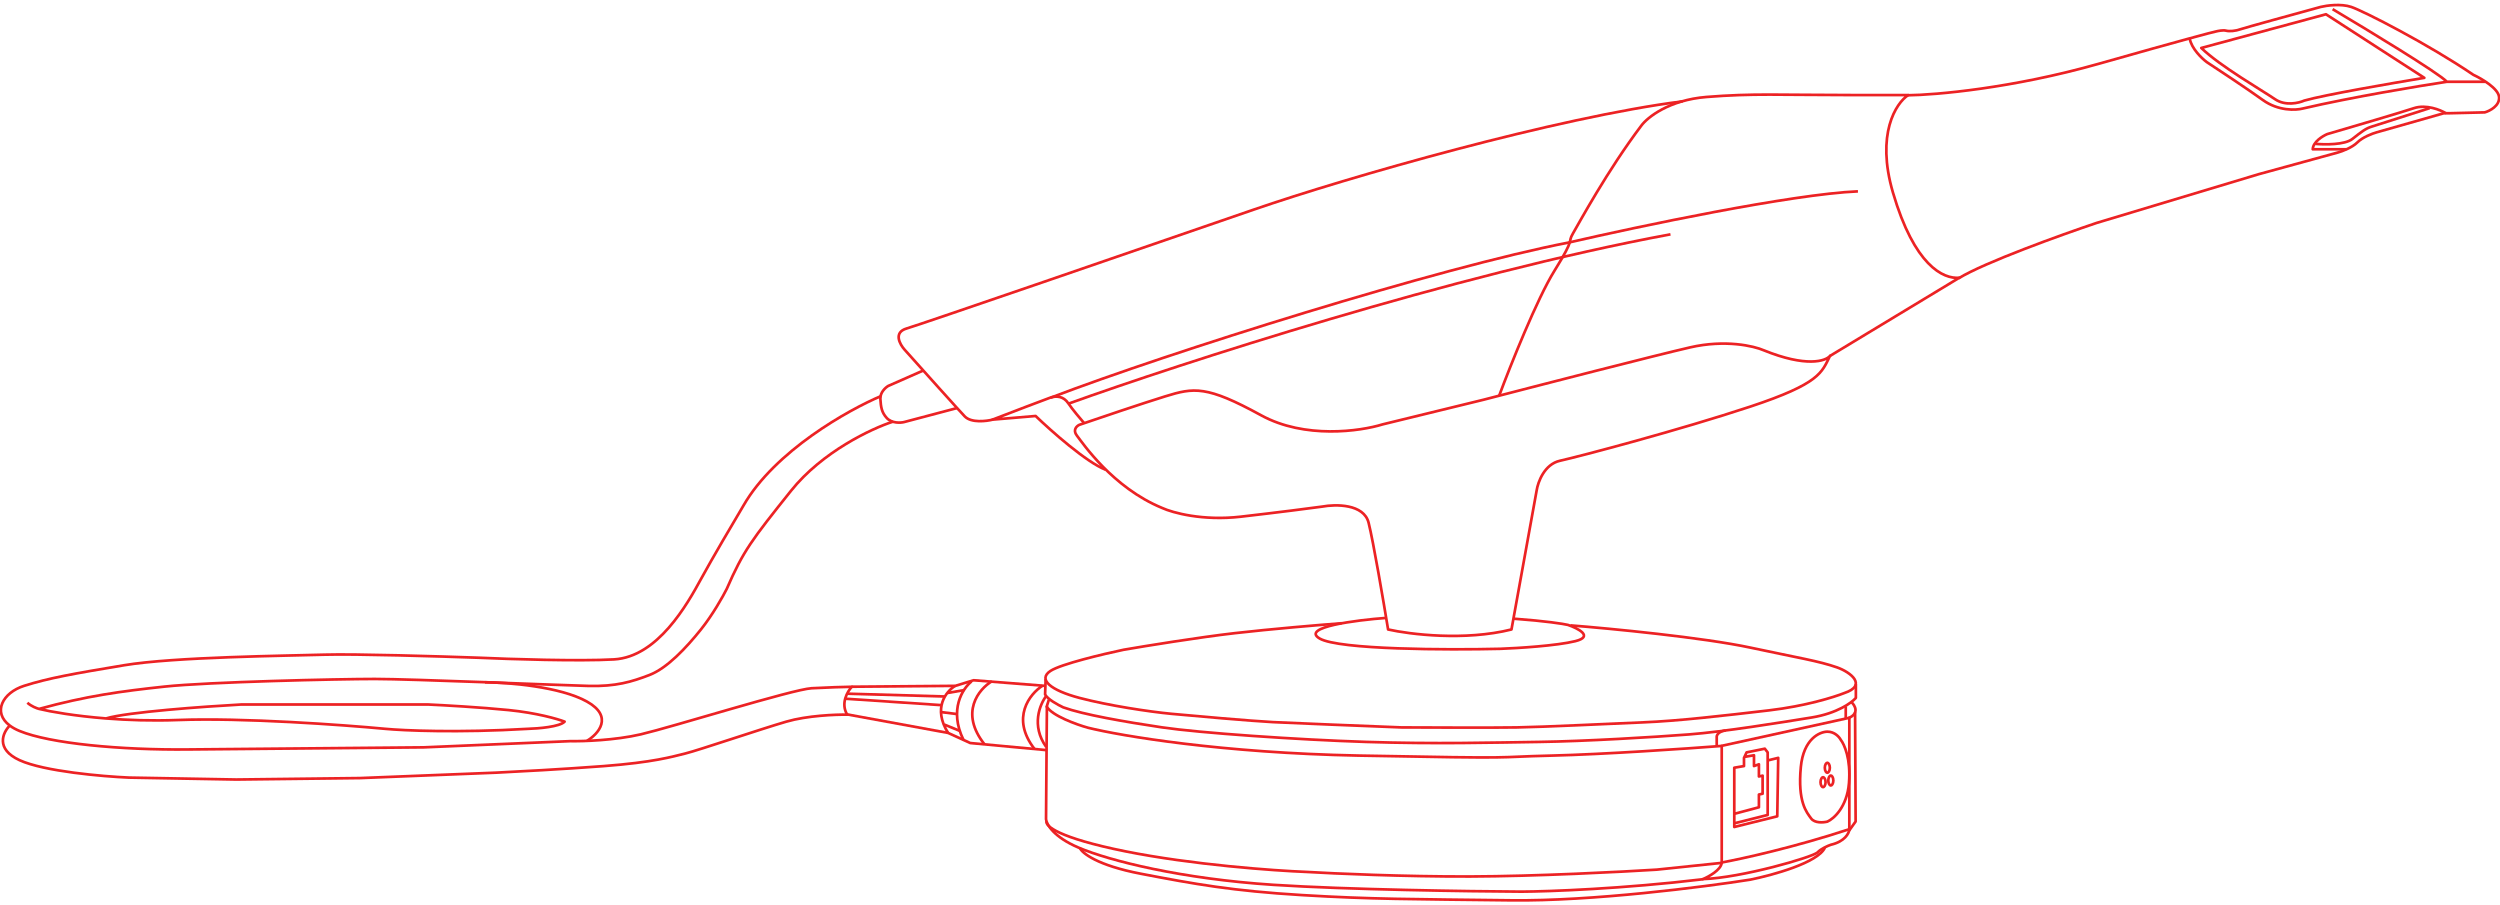 <?xml version="1.0" encoding="UTF-8"?> <svg xmlns="http://www.w3.org/2000/svg" width="925" height="335" fill="none"><g><title>Layer 1</title><g id="svg_84"><path id="svg_85" stroke-linejoin="round" stroke="#EC2224" d="m559.247,232.905c-17.296,4.324 -37.642,1.802 -45.653,0c-1.672,-10.242 -5.456,-32.478 -7.209,-39.489c-1.752,-7.011 -12.188,-6.902 -17.186,-5.97c-4.151,0.567 -15.982,2.107 -30.104,3.731c-14.122,1.623 -25.265,-1.469 -29.07,-3.217c-18.328,-7.502 -29.584,-24.219 -31.59,-26.805c-1.604,-2.069 -0.071,-3.501 0.897,-3.959c7.026,-2.409 23.213,-7.887 31.753,-10.526c10.675,-3.3 15.335,-4.077 35.521,6.987c16.149,8.851 36.701,5.933 44.959,3.368l37.406,-9.136c20.039,-5.208 63.368,-16.37 76.369,-19.355c13.001,-2.985 23.589,-0.522 27.258,1.082c15.694,6.357 22.873,4.027 24.501,2.067c-3.063,6.126 -3.651,10.195 -29.469,18.756c-25.817,8.56 -63.191,18.448 -70.42,20.038c-5.783,1.272 -8.181,7.885 -8.657,11.033l-9.306,51.395z"></path><path id="svg_86" stroke-linejoin="round" stroke="#EC2224" d="m554.698,146.388c4.136,-11.095 14.02,-35.876 20.469,-46.234c8.061,-12.948 4.6,-9.948 6.819,-13.761c2.219,-3.813 12.828,-23.401 25.321,-39.928c2.264,-3.061 10.244,-9.463 24.059,-10.582c17.267,-1.399 27.329,-0.713 53.572,-0.713l21.105,0c-4.526,2.999 -11.994,14.409 -5.659,36.055c7.92,27.058 18.611,32.074 24.55,31.546l-47.849,28.929"></path><path id="svg_87" stroke-linejoin="round" stroke="#EC2224" d="m401.188,156.619c-1.373,-1.566 -4.478,-5.238 -5.918,-7.398c-1.801,-2.701 -4.503,-2.83 -6.755,-2.058c-1.801,0.617 -14.945,5.661 -21.292,8.106l15.953,-1.351c5.702,5.497 18.861,17.167 25.884,19.873"></path><path id="svg_88" stroke-linejoin="round" stroke="#EC2224" d="m388.776,147.128c43.585,-16.689 143.714,-48.148 191.844,-57.429c25.355,-5.863 82.215,-17.85 106.815,-18.9"></path><path id="svg_89" stroke-linejoin="round" stroke="#EC2224" d="m395.394,149.33c40.944,-14.705 142.803,-47.816 222.679,-62.625"></path><path id="svg_90" stroke-linejoin="round" stroke="#EC2224" d="m705.858,35.252c10.227,-0.105 38.667,-2.581 70.614,-11.636c31.945,-9.055 42.185,-11.733 43.305,-11.94c0.85,-0.224 2.8,-0.605 3.82,-0.336c1.28,0.336 3.51,0.146 5.39,-0.52c1.51,-0.533 20.41,-5.727 29.67,-8.257c2.19,-0.532 7.52,-1.276 11.3,0c4.72,1.596 28.59,13.839 45.18,25.116c3.09,1.422 9.32,5.07 9.53,8.279c0.22,3.209 -3.44,5.081 -5.29,5.616l-13.11,0.321l-2.05,0l-24.86,7.065c-1.58,0.445 -5.22,1.814 -7.13,3.729c-1.92,1.915 -5.59,3.284 -7.18,3.729l-29.34,8.036l-59.949,18.026c-13.026,4.38 -41.479,14.612 -51.084,20.502"></path><path id="svg_91" stroke-linejoin="round" stroke="#EC2224" d="m905.037,41.932c-2.07,-1.266 -7.36,-3.418 -11.92,-1.899c-4.56,1.519 -23.27,7.024 -32.05,9.587c-1.75,0.749 -5.28,2.92 -5.35,5.615l12.45,0"></path><path id="svg_92" stroke-linejoin="round" stroke="#EC2224" d="m856.637,53.216c3.41,0.326 10.92,0.422 13.74,-1.801c3.53,-2.779 4.96,-3.905 7.21,-4.581c1.8,-0.54 15.02,-4.779 21.4,-6.831"></path><path id="svg_93" stroke-linejoin="round" stroke="#EC2224" d="m860.607,5.28l-46.13,12.469c6.96,6.759 22.57,15.714 27.29,18.959c3.78,2.596 8.8,1.419 10.83,0.507c7.38,-2.109 32.68,-6.489 44.4,-8.415l-36.39,-23.52z"></path><path id="svg_94" stroke-linejoin="round" stroke="#EC2224" d="m863.067,3.39c12.7,7.524 38.94,23.43 42.29,26.859m0,0l14.1,0m-14.1,0c-10.28,1.556 -35.35,5.715 -53.33,9.906c-2.54,0.666 -9.05,0.971 -14.77,-3.143c-5.71,-4.115 -16.22,-11.07 -20.75,-14.033c-1.83,-1.365 -5.64,-5.004 -6.3,-8.647"></path><path id="svg_95" stroke-linejoin="round" stroke="#EC2224" d="m367.472,155.222c-2.514,0.652 -8.136,1.333 -10.516,-1.156c-2.379,-2.489 -15.828,-17.492 -22.254,-24.683c-1.815,-2.014 -4.201,-6.404 0.766,-7.846c4.967,-1.443 87.645,-29.909 128.363,-43.961c34.668,-11.98 112.607,-34.224 158.773,-40.085"></path><path id="svg_96" stroke-linejoin="round" stroke="#EC2224" d="m341.659,137.062l-13.007,5.734c-1.035,0.612 -3.066,2.432 -2.914,4.813c0.19,2.976 0.443,4.939 2.342,7.029c1.9,2.09 5.256,1.836 6.459,1.52c0.963,-0.254 13.489,-3.568 19.631,-5.193"></path><path id="svg_97" stroke-linejoin="round" stroke="#EC2224" d="m512.912,228.627c-11.184,0.807 -31.77,3.461 -24.64,7.625c7.13,4.164 47.541,4.273 66.855,3.807c6.375,-0.232 20.85,-1.124 27.745,-2.832c6.894,-1.709 1.051,-4.718 -2.733,-6.01c-1.706,-0.399 -8.106,-1.42 -20.057,-2.305"></path><path id="svg_98" stroke-linejoin="round" stroke="#EC2224" d="m684.253,265.584l-47.215,10.371l0.001,43.285c-0.279,2.636 -4.76,5.113 -6.966,6.023c14.177,-0.425 40.774,-8.158 42.413,-9.88c1.31,-1.378 3.858,-2.464 4.968,-2.834c5.101,-1.174 6.658,-4.213 6.799,-5.586l0,-41.379z"></path><path id="svg_99" stroke-linejoin="round" stroke="#EC2224" d="m637.023,319.127c7.354,-1.34 27.102,-5.685 47.266,-12.348"></path><path id="svg_100" stroke-linejoin="round" stroke="#EC2224" d="m654.04,281.369l3.9,-0.961l-0.355,21.627l-15.902,3.952l0,-1.354m12.357,-23.264l0,-2.988l-1.064,-1.367l-6.736,1.367l-0.795,1.675m8.595,1.313l0,20.165l-12.357,3.099m0,-3.511l0,-17.068l3.595,-0.608l0,-3.038l0.167,-0.352m-3.762,21.066l9.115,-2.431l0,-4.71l1.368,-0.304l0,-6.686l-1.368,0.304l0,-4.507l-1.823,0.658l0,-4.001l-3.53,0.611m-3.762,21.066l0,3.511"></path><path id="svg_101" stroke-linejoin="round" stroke="#EC2224" d="m666.306,283.777c0.983,-10.374 6.961,-13.029 9.826,-13.06c2.702,0 4.406,1.987 4.92,2.981c1.331,1.639 3.81,7.141 3.073,16.039c-0.738,8.899 -5.636,13.213 -7.993,14.258c-1.449,0.369 -4.682,0.651 -6.017,-1.168c-1.668,-2.274 -5.038,-6.084 -3.809,-19.05z"></path><path id="svg_102" stroke="#EC2224" d="m677.047,284.074c0,0.575 -0.143,1.071 -0.348,1.407c-0.21,0.345 -0.432,0.451 -0.588,0.451c-0.155,0 -0.378,-0.106 -0.588,-0.451c-0.204,-0.336 -0.347,-0.832 -0.347,-1.407c0,-0.574 0.143,-1.071 0.347,-1.407c0.21,-0.345 0.433,-0.45 0.588,-0.45c0.156,0 0.378,0.105 0.588,0.45c0.205,0.336 0.348,0.833 0.348,1.407z"></path><path id="svg_103" stroke="#EC2224" d="m678.336,288.789c0,0.575 -0.143,1.071 -0.348,1.407c-0.21,0.345 -0.432,0.45 -0.588,0.45c-0.155,0 -0.378,-0.105 -0.588,-0.45c-0.204,-0.336 -0.347,-0.832 -0.347,-1.407c0,-0.575 0.143,-1.071 0.347,-1.407c0.21,-0.345 0.433,-0.45 0.588,-0.45c0.156,0 0.378,0.105 0.588,0.45c0.205,0.336 0.348,0.832 0.348,1.407z"></path><path id="svg_104" stroke="#EC2224" d="m675.464,289.406c0,0.575 -0.143,1.071 -0.348,1.407c-0.21,0.345 -0.432,0.451 -0.588,0.451c-0.155,0 -0.378,-0.106 -0.588,-0.451c-0.204,-0.336 -0.347,-0.832 -0.347,-1.407c0,-0.574 0.143,-1.071 0.347,-1.407c0.21,-0.345 0.433,-0.45 0.588,-0.45c0.156,0 0.378,0.105 0.588,0.45c0.205,0.336 0.348,0.833 0.348,1.407z"></path><path id="svg_105" stroke-linejoin="round" stroke="#EC2224" d="m581.049,231.392c14.888,1.178 49.071,4.478 66.704,8.25c17.632,3.772 25.166,4.923 31.942,7.293c5.002,1.749 11.348,6.631 2.675,9.503c-3.678,1.479 -14.393,4.829 -27.831,6.398c-16.797,1.961 -33.679,3.922 -46.554,4.434c-12.874,0.511 -36.151,1.705 -46.809,1.875c-8.527,0.137 -31.973,0.057 -42.631,0c-13.131,-0.511 -41.03,-1.62 -47.579,-1.961c-8.185,-0.426 -29.331,-2.302 -37.516,-3.069c-8.185,-0.768 -23.363,-3.07 -34.021,-5.883c-10.658,-2.814 -15.55,-6.809 -10.77,-9.979c3.824,-2.536 19.672,-6.292 27.118,-7.853c8.134,-1.402 27.722,-4.591 41,-6.123c13.278,-1.532 31.974,-3.098 39.663,-3.689"></path><path id="svg_106" stroke-linejoin="round" stroke="#EC2224" d="m686.669,253.096l0,5.137c-1.542,1.775 -6.96,5.704 -16.292,7.226c-11.664,1.901 -32.661,5.303 -45.456,6.281c-12.796,0.978 -38.306,2.527 -55.422,2.771c-17.115,0.245 -38.472,0.815 -63.982,0c-25.51,-0.815 -61.859,-3.342 -75.551,-5.379c-13.692,-2.038 -29.178,-4.727 -36.595,-7.417c-1.907,-0.887 -5.913,-3.087 -6.684,-4.79l0.203,-5.622"></path><path id="svg_107" stroke-linejoin="round" stroke="#EC2224" d="m685.03,259.775c1.334,1.246 2.998,4.167 -1.011,5.891"></path><path id="svg_108" stroke-linejoin="round" stroke="#EC2224" d="m684.206,307.285l2.375,-3.332l-0.2,-40.392"></path><path id="svg_109" stroke-linejoin="round" stroke="#EC2224" d="m682.925,261.334l0,4.527"></path><path id="svg_110" stroke-linejoin="round" stroke="#EC2224" d="m637.055,275.994c-13.072,1.006 -43.946,3.128 -62.867,3.575c-23.651,0.558 -7.922,1.226 -71.396,0c-50.78,-0.981 -88.018,-7.287 -100.29,-10.318c-4.22,-1.184 -13.174,-4.404 -15.226,-7.807l0.81,-2.563"></path><path id="svg_111" stroke-linejoin="round" stroke="#EC2224" d="m387.355,261.326l-0.325,41.793c0.159,1.863 2.786,6.572 12.032,10.499c11.557,4.908 38.071,11.554 72.131,13.775c27.248,1.777 72.563,2.419 91.814,2.518c10.02,-0.053 37.496,-1.048 67.242,-4.605"></path><path id="svg_112" stroke-linejoin="round" stroke="#EC2224" d="m399.534,313.727c0.8,1.896 6.438,6.463 22.586,9.562c20.185,3.874 33.729,6.329 59.65,7.897c25.921,1.568 40.219,1.476 77.393,1.937c29.74,0.369 71.367,-4.951 88.463,-7.656c8.141,-1.633 25.051,-6.277 27.564,-11.797"></path><path id="svg_113" stroke-linejoin="round" stroke="#EC2224" d="m387.25,303.889c-0.656,1.616 4.239,6.097 29.058,11.093c24.82,4.997 55.113,7.171 67.158,7.633c10.012,0.595 36.119,1.765 60.449,1.69c24.33,-0.075 56.194,-1.721 69.084,-2.535l24.039,-2.505"></path><path id="svg_114" stroke-linejoin="round" stroke="#EC2224" d="m635.184,276.193l0,-3.645c0.031,-0.619 0.743,-1.944 3.337,-2.288"></path><path id="svg_115" stroke-linejoin="round" stroke="#EC2224" d="m330.385,156.018c-7.753,2.483 -26.159,11.084 -37.758,25.625c-14.498,18.175 -17.548,22.055 -23.73,36.244c-1.375,2.748 -5.217,9.607 -9.592,15.061c-5.47,6.817 -12.447,14.268 -19.026,16.805c-6.579,2.536 -12.444,4.28 -22.431,4.042c-9.988,-0.238 -65.705,-2.58 -79.181,-2.58c-13.476,0 -61.584,1.097 -77.724,2.82c-16.14,1.724 -28.945,3.456 -46.488,8.262m0,0c-0.846,-0.217 -2.895,-0.976 -4.323,-2.28m4.323,2.28c4.275,1.037 13.206,2.612 24.766,3.528m0,0c7.871,0.623 16.961,0.942 26.631,0.577c23.872,-0.901 61.07,1.801 76.685,3.265c6.757,0.638 26.779,1.532 52.813,0c3.797,-0.094 11.824,-0.758 13.557,-2.664c-2.581,-0.992 -10.342,-3.238 -20.738,-4.277c-10.396,-1.04 -24.112,-1.805 -29.671,-2.058l-33.191,0l-36.114,0c-13.412,0.733 -42.184,2.789 -49.972,5.157z"></path><path id="svg_116" stroke-linejoin="round" stroke="#EC2224" d="m326.077,146.503c-12.167,5.119 -39.394,20.386 -50.965,40.504c-3.576,6.005 -11.737,19.87 -15.777,27.29c-5.05,9.276 -15.975,28.754 -32.155,29.682c-12.945,0.742 -38.785,-0.103 -50.087,-0.619c-14.36,-0.515 -45.842,-1.463 -56.89,-1.133c-13.81,0.412 -55.756,0.824 -74.307,3.916c-18.551,3.092 -27.932,4.741 -37.001,7.627c-7.896,2.512 -11.806,9.788 -5.274,14.69m0,0c0.971,0.729 2.173,1.405 3.627,2.006c11.234,4.637 37.378,7.094 62.432,6.834c20.044,-0.207 66.422,-0.606 87.106,-0.779l54.238,-2.297c4.718,0.089 16.532,-0.291 26.055,-2.512c11.902,-2.778 56.208,-16.664 63.217,-17.061c5.608,-0.318 12.26,-0.496 14.886,-0.546c-1.621,1.699 -4.234,6.142 -1.718,10.32c-4.287,-0.075 -14.793,0.337 -22.521,2.583c-9.659,2.808 -32.572,10.615 -37.402,11.794c-4.83,1.179 -11.738,3.257 -30.214,4.661c-14.782,1.124 -32.554,2.078 -39.593,2.415l-50.545,2.014l-45.782,0.536l-39.702,-0.715c-9.713,-0.417 -31.404,-2.289 -40.457,-6.438c-9.053,-4.149 -6.19,-10.272 -3.627,-12.815z"></path><path id="svg_117" stroke-linejoin="round" stroke="#EC2224" d="m217.198,274.098c4.146,-2.506 9.95,-8.913 0,-14.496c-9.95,-5.583 -29.317,-7.098 -37.758,-7.158"></path><path id="svg_118" stroke-linejoin="round" stroke="#EC2224" d="m313.292,264.307l37.504,6.875l8.2,3.737l28.46,2.653"></path><path id="svg_119" stroke-linejoin="round" stroke="#EC2224" d="m315.055,254.089l38.414,-0.324l6.753,-2.071l26.433,2.071"></path><path id="svg_120" stroke-linejoin="round" stroke="#EC2224" d="m353.43,253.764c-3.313,1.968 -8.467,8.224 -2.586,17.504"></path><path id="svg_121" stroke-linejoin="round" stroke="#EC2224" d="m312.831,258.529l35.629,2.383"></path><path id="svg_122" stroke-linejoin="round" stroke="#EC2224" d="m313.558,256.666l36.039,1.035"></path><path id="svg_123" stroke-linejoin="round" stroke="#EC2224" d="m359.466,252.135c-3.273,2.581 -8.449,10.525 -2.972,21.648"></path><path id="svg_124" stroke-linejoin="round" stroke="#EC2224" d="m367.005,252.064c-4.819,2.882 -12.107,11.592 -2.699,23.379"></path><path id="svg_125" stroke-linejoin="round" stroke="#EC2224" d="m349.344,268.068l5.719,2.336"></path><path id="svg_126" stroke-linejoin="round" stroke="#EC2224" d="m348.214,263.479l5.883,0.722"></path><path id="svg_127" stroke-linejoin="round" stroke="#EC2224" d="m350.633,256.389l6.043,-1.047"></path><path id="svg_128" stroke-linejoin="round" stroke="#EC2224" d="m385.732,253.709c-4.695,3.022 -11.864,11.93 -2.985,23.387"></path><path id="svg_129" stroke-linejoin="round" stroke="#EC2224" d="m387.102,257.525c-2.348,3.024 -5.634,11.028 0,18.856"></path></g></g></svg> 